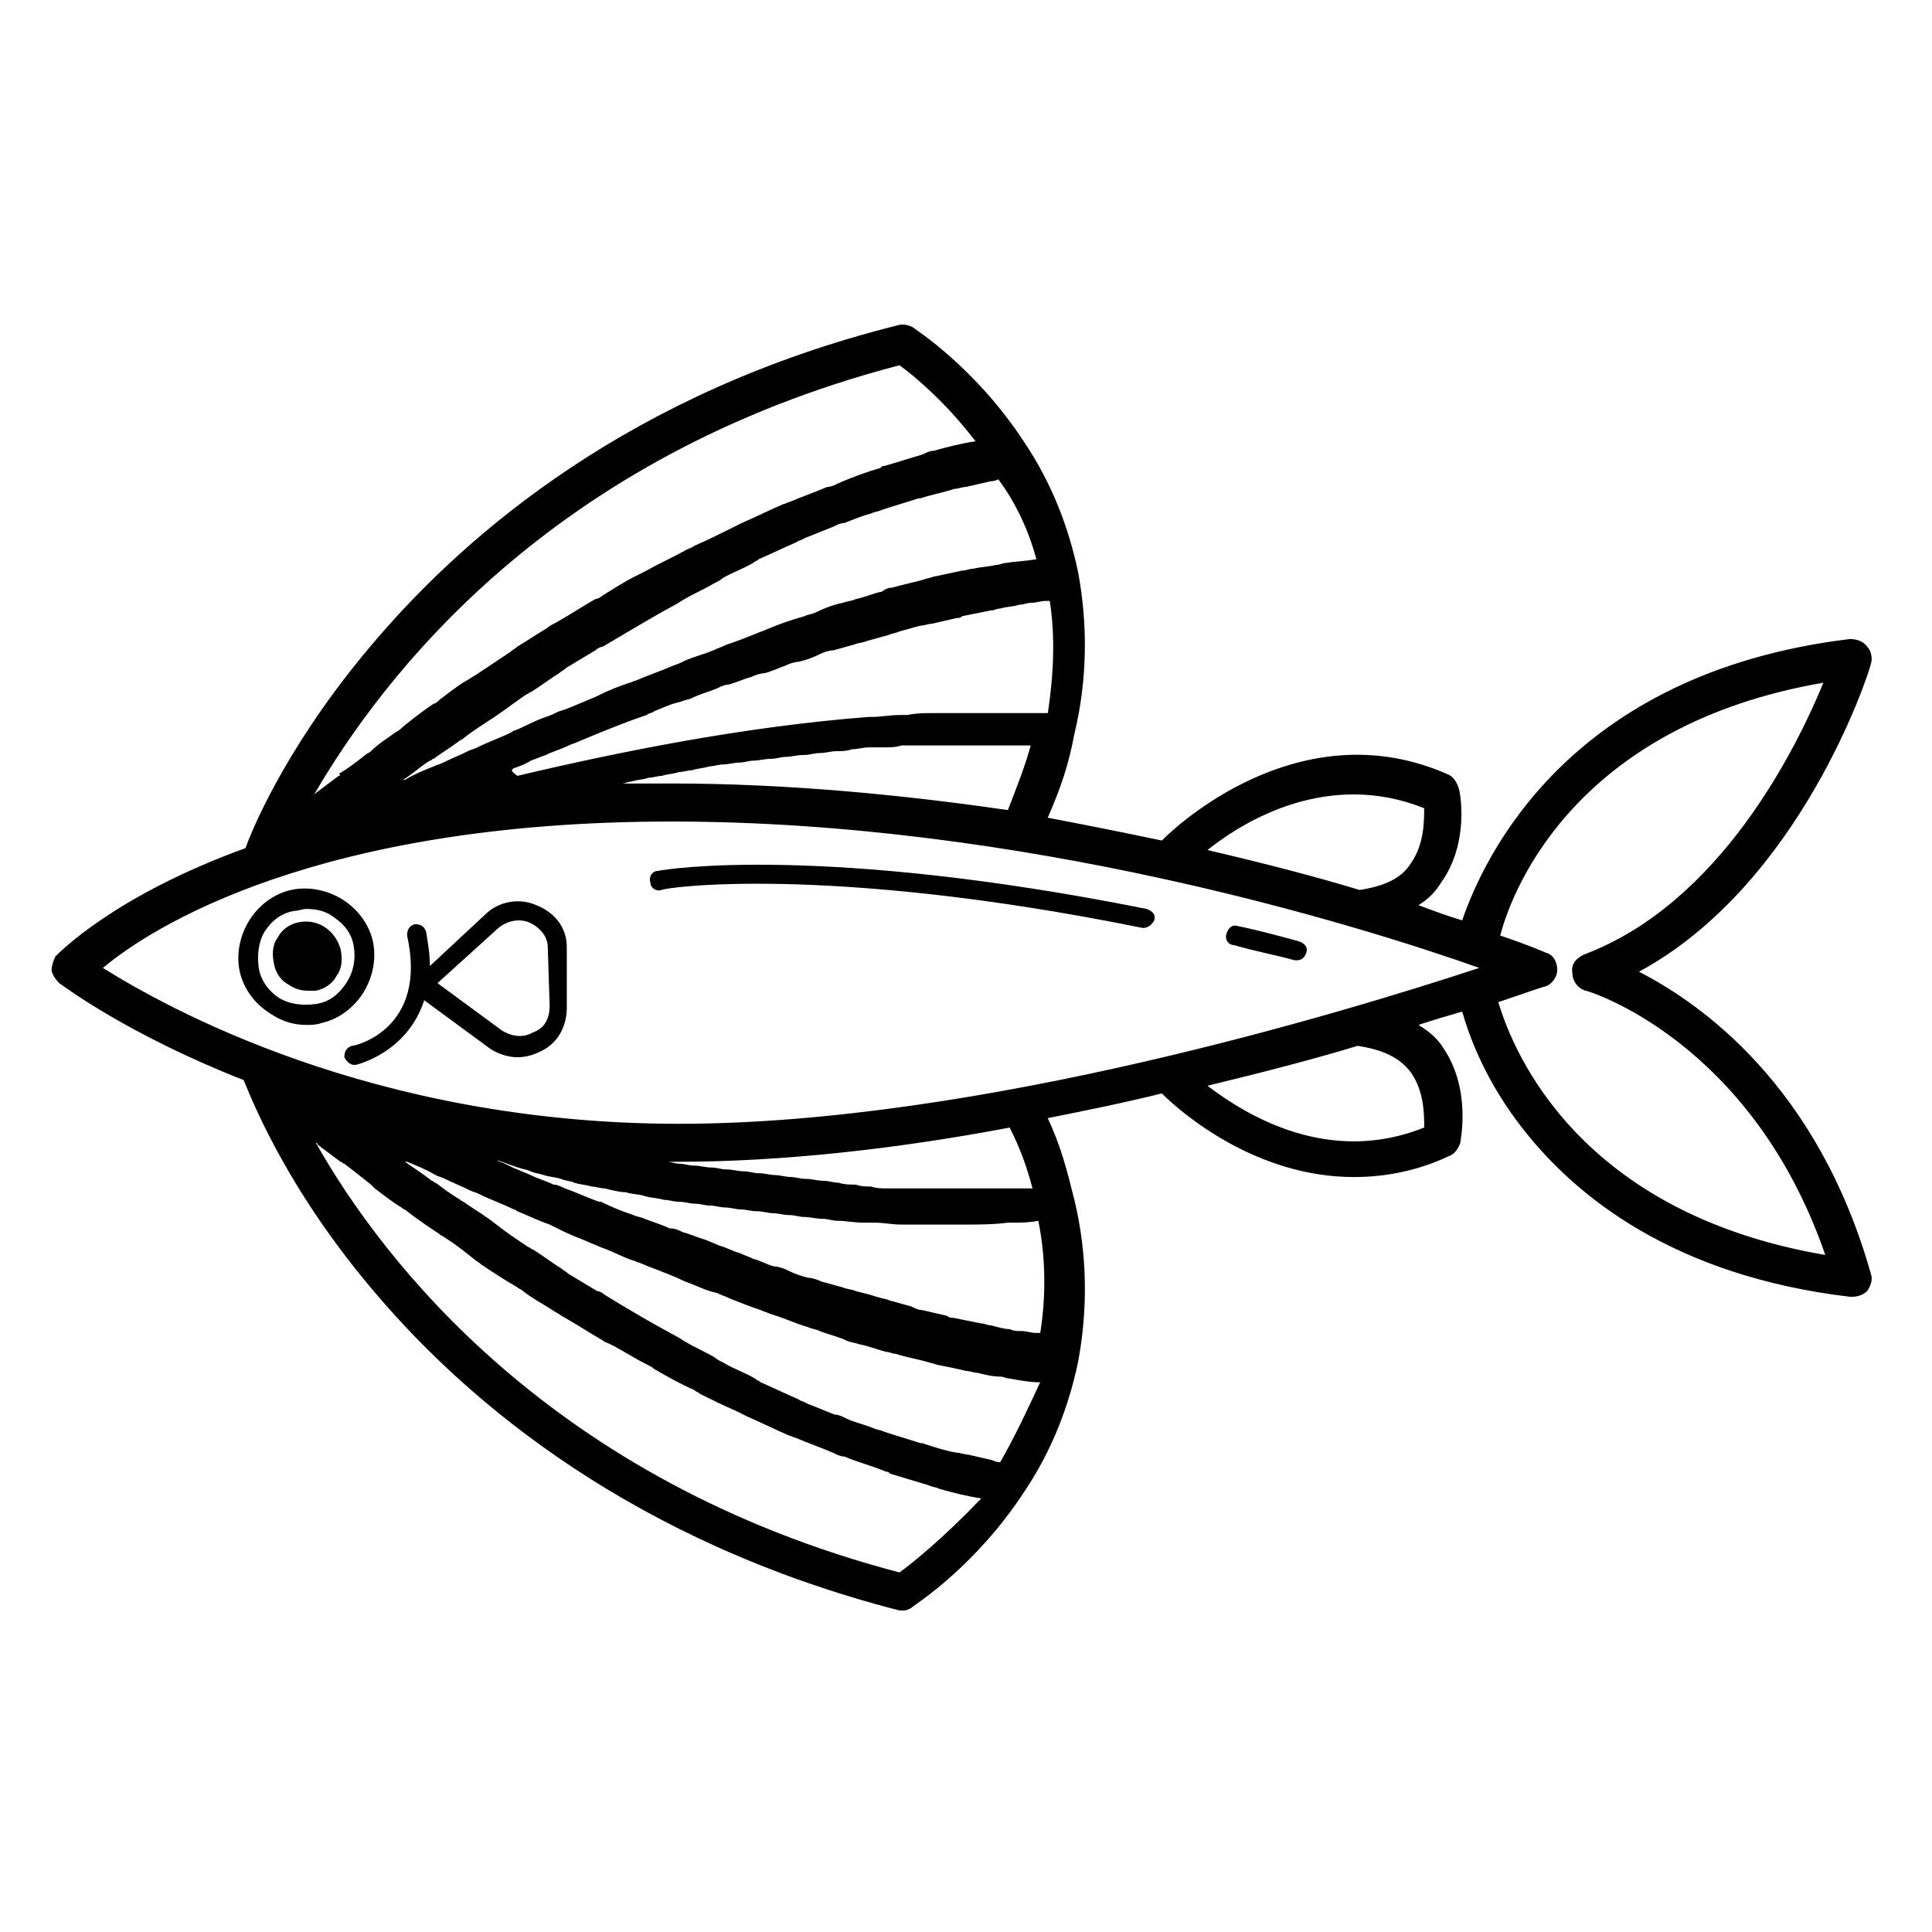 <?xml version="1.0" encoding="UTF-8"?>
<!-- Uploaded to: SVG Repo, www.svgrepo.com, Generator: SVG Repo Mixer Tools -->
<svg fill="#000000" width="800px" height="800px" version="1.1" viewBox="144 144 512 512" xmlns="http://www.w3.org/2000/svg">
 <g>
  <path d="m286.14 383.88c-4.535-2.016-10.078-1.008-13.602 2.519l-14.609 13.602c0-3.023-0.504-6.047-1.008-9.07-0.504-1.512-1.512-2.016-3.023-2.016-1.512 0.504-2.016 1.512-2.016 3.023 5.543 24.688-13.602 29.223-14.609 29.223-1.512 0.504-2.016 1.512-2.016 3.023 0.504 1.008 1.512 2.016 2.519 2.016h0.504s13.602-3.023 18.137-17.129l17.129 12.594c2.016 1.512 5.039 2.519 7.559 2.519 2.016 0 4.031-0.504 6.047-1.512 4.535-2.016 7.055-6.551 7.055-11.586l-0.004-16.121c0-5.039-3.023-9.07-8.062-11.086zm-1.008 33.758c-2.519 1.512-5.543 1.008-8.062-0.504l-17.129-12.594 16.121-14.609c2.519-2.016 5.543-2.519 8.062-1.512 2.519 1.004 5.039 3.523 5.039 6.547l0.504 15.617c0 3.527-1.512 6.047-4.535 7.055z"/>
  <path d="m240.29 407.05c2.519-4.031 3.527-9.07 2.519-13.602-1.008-4.535-4.031-8.566-8.062-11.082-4.031-2.519-9.07-3.527-13.602-2.519-4.535 1.008-8.566 4.031-11.082 8.062-2.519 4.031-3.527 9.07-2.519 13.602 1.008 4.535 4.031 8.566 8.062 11.082 3.023 2.016 6.047 3.023 9.574 3.023 1.512 0 2.519 0 4.031-0.504 4.531-1.008 8.562-4.031 11.078-8.062zm-4.531-2.519c-2.016 3.023-4.535 5.039-8.062 5.543-3.527 0.504-7.055 0-9.574-1.512-2.519-1.512-5.039-4.535-5.543-8.062s0-7.055 1.512-9.574c2.016-3.023 4.535-5.039 8.062-5.543 1.008 0 2.016-0.504 3.023-0.504 2.519 0 5.039 0.504 7.055 2.016 3.023 2.016 5.039 4.535 5.543 8.062 0.504 3.027 0 6.555-2.016 9.574z"/>
  <path d="m223.16 388.41c-2.519 0.504-4.535 2.016-5.543 4.031-1.512 2.016-1.512 4.535-1.008 7.055 0.504 2.519 2.016 4.535 4.031 5.543 1.512 1.008 3.023 1.512 5.039 1.512h2.016c2.519-0.504 4.535-2.016 5.543-4.031 1.512-2.016 1.512-4.535 1.008-7.055-1.512-5.039-6.047-8.062-11.086-7.055z"/>
  <path d="m548.12 443.83c13.602 17.129 39.297 38.289 86.152 43.832h0.504c1.512 0 3.023-0.504 4.031-1.512 1.008-1.512 1.512-3.023 1.008-4.535-14.105-49.879-44.84-71.539-61.465-80.105 42.824-23.176 60.961-79.098 61.465-81.617 0.504-1.512 0-3.527-1.008-4.535-1.008-1.512-3.023-2.016-4.535-2.016-75.066 9.07-97.234 58.441-102.78 74.562-3.527-1.008-7.559-2.519-11.586-4.031 2.519-1.512 4.535-3.527 6.047-6.047 7.559-10.578 5.039-24.184 4.535-25.191-0.504-1.512-1.512-3.023-3.023-3.527-36.781-16.113-68.52 10.59-75.574 17.641-9.574-2.016-19.648-4.031-30.23-6.047 3.527-8.062 5.543-14.105 7.055-22.168 3.527-14.609 3.527-29.223 1.008-42.824-2.519-12.09-7.055-23.68-14.105-34.258-13.098-20.152-29.223-30.23-29.727-30.73-1.008-0.504-2.519-1.008-4.031-0.504-70.535 17.633-113.86 54.914-138.04 83.129-22.168 25.695-32.242 48.367-34.762 55.418-34.762 12.594-49.375 27.711-50.383 28.719-0.5 1.008-1.004 2.519-1.004 3.527 0 1.008 1.008 2.519 2.016 3.527 1.512 1.008 18.137 13.602 48.871 25.695 1.008 2.016 10.078 27.711 35.77 57.434 24.184 28.215 67.512 64.992 138.04 83.129h1.008c1.008 0 2.016-0.504 2.519-1.008 0.504-0.504 16.625-10.578 29.727-30.73 7.055-10.578 11.586-22.168 14.105-34.258 2.519-13.602 2.519-28.215-1.008-42.824-2.016-8.062-3.527-14.105-7.055-21.664 10.078-2.016 20.152-4.031 30.23-6.551 5.543 5.543 25.191 22.168 50.883 22.168 8.062 0 16.625-1.512 25.191-5.543 1.512-0.504 2.519-2.016 3.023-3.527 0-0.504 3.023-14.105-4.535-25.191-1.512-2.519-4.031-4.535-6.551-6.047 4.535-1.512 8.062-2.519 11.586-3.527 2.016 7.055 6.551 19.145 16.625 31.738zm79.098-118.9c-7.055 17.129-27.207 58.441-63.48 72.043-2.016 1.008-3.527 2.519-3.023 5.039 0 2.016 1.512 4.031 3.527 4.535 0.504 0 43.832 13.098 63.48 70.031-64.988-11.086-82.625-53.406-86.652-67.008 7.559-2.519 11.586-4.031 12.09-4.031 2.016-0.504 3.527-2.519 3.527-4.535s-1.008-4.031-3.023-4.535c0 0-4.535-2.016-12.09-4.535 3.523-13.598 21.16-55.918 85.645-67.004zm-105.8 33.254c0 3.527 0 9.574-3.527 14.609-2.519 4.031-7.055 6.047-13.602 7.055-11.586-3.527-25.191-7.055-40.305-10.578 10.074-8.062 32.242-21.164 57.434-11.086zm-199.51-6.551h-13.098c1.008 0 1.512-0.504 2.519-0.504 1.512-0.504 3.023-0.504 4.535-1.008 1.008 0 2.519-0.504 3.527-0.504 1.512-0.504 3.023-0.504 4.535-1.008 1.008 0 2.519-0.504 3.527-0.504 1.512-0.504 3.023-0.504 4.535-1.008 1.008 0 2.519-0.504 3.527-0.504 1.512 0 3.023-0.504 4.535-0.504 1.008 0 2.519-0.504 3.527-0.504 1.512 0 3.023-0.504 5.039-0.504 1.008 0 2.519-0.504 3.527-0.504 1.512 0 3.023-0.504 5.039-0.504 1.512 0 2.519-0.504 4.031-0.504 1.512 0 3.023-0.504 4.535-0.504s2.519 0 4.031-0.504c1.512 0 3.023-0.504 4.535-0.504h4.031c1.512 0 3.023 0 4.535-0.504h4.031 4.535 4.031 4.535 4.031 4.031 4.031 4.031 1.008c-1.512 5.543-3.527 10.578-6.047 17.129-27.73-4.027-58.461-7.051-89.195-7.051zm-41.812-4.031c1.512-0.504 3.023-1.008 4.535-2.016 1.512-0.504 2.519-1.008 4.031-1.512 2.016-1.008 4.031-1.512 6.047-2.519 1.008-0.504 1.512-0.504 2.519-1.008 6.047-2.519 12.09-5.039 18.137-7.055 0.504-0.504 1.512-0.504 2.016-1.008 2.519-1.008 4.535-2.016 7.055-2.519 1.008-0.504 2.016-0.504 3.023-1.008 2.016-1.008 4.031-1.512 6.551-2.519 1.008-0.504 2.016-1.008 3.023-1.008 2.016-0.504 4.031-1.512 6.047-2.016 1.008-0.504 2.519-1.008 3.527-1.008 2.016-0.504 4.031-1.512 5.543-2.016 1.008-0.504 2.519-1.008 3.527-1.008 2.016-0.504 3.527-1.008 5.543-2.016 1.008-0.504 2.519-1.008 3.527-1.008 2.016-0.504 3.527-1.008 5.543-1.512 1.008-0.504 2.519-0.504 3.527-1.008 2.016-0.504 3.527-1.008 5.543-1.512 1.008-0.504 2.016-0.504 3.023-1.008 2.016-0.504 3.527-1.008 5.543-1.512 1.008 0 2.016-0.504 3.023-0.504 2.016-0.504 4.535-1.008 6.551-1.512 0.504 0 1.008 0 1.512-0.504l7.559-1.512c1.008 0 1.512-0.504 2.519-0.504 1.512-0.504 3.527-0.504 5.039-1.008 1.008 0 2.016-0.504 3.023-0.504 1.512 0 2.519-0.504 4.031-0.504h1.008c1.512 9.574 1.008 19.648-0.504 29.727h-2.016-4.031-4.535-3.527-5.039-3.527-5.543-2.519c-2.016 0-4.031 0-6.551 0.504h-2.016c-2.519 0-5.039 0.504-7.055 0.504h-1.008c-32.746 2.519-65.496 9.07-93.203 15.617-2.031-1.504-1.527-1.504-1.023-2.008zm138.55-55.418c-2.519 0.504-5.039 0.504-8.062 1.008-1.008 0-1.512 0.504-2.519 0.504-2.016 0.504-4.031 0.504-6.047 1.008-1.008 0-2.016 0.504-3.023 0.504-2.519 0.504-4.535 1.008-7.055 1.512-0.504 0-1.512 0.504-2.016 0.504-3.023 1.008-6.047 1.512-9.574 2.519-1.008 0-2.016 0.504-2.519 1.008-2.519 0.504-4.535 1.512-7.055 2.016-1.008 0.504-2.016 0.504-3.527 1.008-2.519 0.504-5.039 1.512-7.055 2.519-1.008 0.504-2.016 0.504-3.023 1.008-3.527 1.008-6.551 2.016-10.078 3.527-1.008 0.504-1.512 0.504-2.519 1.008-2.519 1.008-5.039 2.016-8.062 3.023-1.008 0.504-2.519 1.008-3.527 1.512-2.519 1.008-4.535 1.512-7.055 2.519-1.008 0.504-2.016 1.008-3.527 1.512-3.527 1.512-6.551 2.519-10.078 4.031-0.504 0-1.008 0.504-1.512 0.504-3.023 1.008-5.543 2.016-8.566 3.527-1.008 0.504-2.519 1.008-3.527 1.512-2.519 1.008-4.535 2.016-6.551 2.519-1.008 0.504-2.016 1.008-3.527 1.512-3.023 1.008-5.543 2.519-8.062 3.527-0.504 0-1.008 0.504-1.008 0.504-3.023 1.512-6.047 2.519-9.07 4.031-1.008 0.504-1.512 0.504-2.519 1.008-2.016 1.008-4.535 2.016-6.551 3.023-1.008 0.504-1.512 0.504-2.519 1.008-2.519 1.008-5.039 2.016-7.559 3.527h-0.504c2.519-1.512 4.535-3.527 7.055-5.039 0.504 0 0.504-0.504 1.008-0.504 2.016-1.512 4.535-3.023 6.551-4.535 0.504-0.504 1.008-0.504 1.512-1.008 2.519-2.016 5.039-3.527 8.062-5.543 3.023-2.016 5.543-4.031 8.566-6.047 0.504 0 0.504-0.504 1.008-0.504 2.519-1.512 5.039-3.527 7.559-5.039 0.504-0.504 1.512-1.008 2.016-1.512 2.519-1.512 5.039-3.023 7.559-4.535 0.504-0.504 1.512-1.008 2.016-1.008 6.047-3.527 12.594-7.559 19.145-11.082 1.008-0.504 1.512-1.008 2.519-1.512 2.519-1.512 5.039-2.519 7.559-4.031 1.008-0.504 2.016-1.008 2.519-1.512 2.519-1.512 5.543-2.519 8.062-4.031 0.504-0.504 1.008-0.504 1.512-1.008 3.527-1.512 6.551-3.023 10.078-4.535 0.504-0.504 1.512-0.504 2.016-1.008 2.519-1.008 5.039-2.016 7.559-3.023 1.008-0.504 2.016-1.008 3.023-1.008 2.519-1.008 5.039-2.016 7.055-2.519 1.008-0.504 2.016-0.504 3.023-1.008 3.023-1.008 6.551-2.016 9.574-3.023h0.504c3.023-1.008 6.047-1.512 9.07-2.519 1.008 0 2.016-0.504 3.023-0.504 2.016-0.504 4.535-1.008 6.551-1.512 0.504 0 1.008 0 2.016-0.504 4.539 6.047 8.066 13.602 10.082 21.16zm-36.277-51.391c3.527 2.519 12.09 9.574 20.152 20.152-3.527 0.504-7.559 1.512-11.082 2.519-1.008 0-2.016 0.504-3.023 1.008-3.527 1.008-6.551 2.016-10.078 3.023-0.504 0-0.504 0-1.008 0.504-3.527 1.008-7.559 2.519-11.082 4.031-1.008 0.504-2.016 1.008-3.023 1.008-3.527 1.512-6.551 2.519-10.078 4.031-0.504 0-1.008 0.504-1.512 0.504-3.527 1.512-7.559 3.527-11.082 5.039-1.008 0.504-2.016 1.008-3.023 1.512-3.023 1.512-6.047 3.023-9.574 4.535-0.504 0.504-1.008 0.504-2.016 1.008-3.527 2.016-7.055 3.527-10.578 5.543-1.008 0.504-2.016 1.008-3.023 1.512-3.023 1.512-6.047 3.527-8.566 5.039-0.504 0.504-1.512 1.008-2.016 1.008-3.527 2.016-6.551 4.031-10.078 6.047-1.008 0.504-2.016 1.008-2.519 1.512-2.519 1.512-5.543 3.527-8.062 5.039-0.504 0.504-1.512 1.008-2.016 1.512-3.023 2.016-6.047 4.031-9.07 6.047-1.008 0.504-1.512 1.008-2.519 1.512-2.519 1.512-5.039 3.527-7.055 5.039-0.504 0.504-1.008 1.008-1.512 1.008-3.023 2.016-5.543 4.031-8.062 6.047-0.504 0.504-1.008 1.008-2.016 1.512-2.016 1.512-4.535 3.023-6.551 5.039-0.504 0.504-1.008 0.504-1.512 1.008-2.519 2.016-4.535 3.527-7.055 5.039 0.523-0.016 0.523 0.488 0.02 0.488-2.016 1.512-4.031 3.023-6.047 4.535l-0.504 0.504c18.137-31.238 62.473-89.68 155.17-113.86zm-60.457 120.92c93.203 0 181.37 27.207 214.12 38.793-35.266 11.586-132.5 41.312-212.11 41.312-81.617 0-136.53-31.234-152.65-41.312 12.598-10.582 56.43-38.793 150.64-38.793zm-37.281 92.699c1.008 0.504 2.016 0.504 3.527 1.008 1.512 0.504 3.023 0.504 4.535 1.008 1.008 0.504 2.519 0.504 3.527 1.008 1.512 0.504 3.023 0.504 4.535 1.008 1.008 0 2.519 0.504 3.527 0.504 2.016 0.504 4.031 1.008 5.543 1.008 1.512 0.504 3.527 0.504 5.039 1.008 1.512 0.504 3.527 0.504 5.039 1.008 1.512 0 2.519 0.504 4.031 0.504 1.512 0 3.023 0.504 4.031 0.504 1.512 0 3.023 0.504 4.031 0.504 1.512 0 3.023 0.504 4.031 0.504 1.512 0 3.023 0.504 4.031 0.504 1.512 0 3.023 0.504 4.535 0.504 1.512 0 3.023 0.504 4.031 0.504 1.512 0 3.023 0.504 4.535 0.504s2.519 0.504 4.031 0.504 3.023 0.504 5.039 0.504c1.008 0 2.519 0.504 3.527 0.504 2.519 0 4.535 0.504 7.055 0.504h3.023c2.519 0 4.535 0.504 7.055 0.504h3.023 5.543 3.527 3.527 1.008c4.031 0 7.559 0 11.586-0.504h1.008c2.519 0 4.535 0 7.055-0.504 2.016 10.078 2.016 20.152 0.504 29.727h-1.008c-1.512 0-2.519-0.504-4.031-0.504-1.008 0-2.016 0-3.023-0.504-1.512 0-3.023-0.504-5.039-1.008-1.008 0-1.512-0.504-2.519-0.504-2.519-0.504-5.039-1.008-7.559-1.512-0.504 0-1.008 0-1.512-0.504-2.016-0.504-4.535-1.008-6.551-1.512-1.008 0-2.016-0.504-3.023-1.008-2.016-0.504-3.527-1.008-5.543-1.512-1.008-0.504-2.016-0.504-3.527-1.008-1.512-0.504-3.527-1.008-5.543-1.512-1.008-0.504-2.519-0.504-3.527-1.008-2.016-0.504-3.527-1.008-5.543-1.512-1.008-0.504-2.519-1.008-3.527-1.008-2.016-0.504-3.527-1.008-5.543-2.016-1.008-0.504-2.519-1.008-3.527-1.008-2.016-0.504-3.527-1.512-5.543-2.016-1.008-0.504-2.519-1.008-3.527-1.512-2.016-0.504-3.527-1.512-5.543-2.016-1.008-0.504-2.519-1.008-3.527-1.512-2.016-0.504-4.031-1.512-6.047-2.016-1.008-0.504-2.016-1.008-3.527-1.008-2.016-1.008-4.031-1.512-6.551-2.519-1.008-0.504-2.016-0.504-3.023-1.008-3.023-1.008-5.543-2.016-8.566-3.527h-0.504c-3.023-1.008-6.047-2.519-9.07-3.527-1.008-0.504-2.016-1.008-3.023-1.008-2.016-1.008-4.031-1.512-6.047-2.519-1.008-0.504-2.519-1.008-3.527-1.512-1.512-0.504-3.023-1.512-4.535-2.016-0.504 0-0.504-0.504-1.008-0.504 0.504 0 1.008 0.504 1.512 0.504 5.043 2.019 6.555 2.019 7.562 2.523zm97.738 106.3c-92.195-24.184-137.04-82.625-154.67-113.86 0 0 0.504 0 0.504 0.504 2.016 1.512 4.031 3.023 6.047 4.535 0.504 0 0.504 0.504 1.008 0.504 2.016 1.512 4.535 3.527 7.055 5.543 0.504 0.504 0.504 0.504 1.008 1.008 2.016 1.512 4.535 3.527 7.055 5.039 0.504 0.504 1.008 0.504 1.512 1.008 2.519 2.016 5.543 4.031 8.566 6.047 0.504 0.504 1.008 0.504 1.512 1.008 2.519 1.512 5.039 3.527 7.559 5.543 0.504 0.504 1.512 1.008 2.016 1.512 3.023 2.016 6.047 4.031 9.574 6.047 0.504 0.504 1.008 0.504 1.512 1.008 2.519 2.016 5.543 3.527 8.566 5.543 1.008 0.504 1.512 1.008 2.519 1.512 3.527 2.016 6.551 4.031 10.078 6.047 0.504 0.504 1.008 0.504 2.016 1.008 3.023 1.512 6.047 3.527 9.07 5.039 1.008 0.504 2.016 1.008 2.519 1.512 3.527 2.016 7.055 4.031 10.578 5.543 0.504 0.504 1.008 0.504 1.512 1.008 3.023 1.512 6.047 3.023 9.574 4.535 1.008 0.504 2.016 1.008 3.023 1.512 3.527 1.512 7.559 3.527 11.082 5.039 0.504 0 1.008 0.504 1.512 0.504 3.527 1.512 6.551 2.519 10.078 4.031 1.008 0.504 2.016 1.008 3.023 1.008 3.527 1.512 7.559 2.519 11.082 4.031 0.504 0 0.504 0 1.008 0.504 3.527 1.008 6.551 2.016 10.078 3.023 1.008 0.504 2.016 0.504 3.023 1.008 3.527 1.008 7.559 2.016 11.082 2.519-9.59 10.055-18.156 17.109-21.684 19.629zm26.703-29.223c-0.504 0-1.008 0-2.016-0.504-2.016-0.504-4.535-1.008-6.551-1.512-1.008 0-2.016-0.504-3.023-0.504-3.023-0.504-6.047-1.512-9.07-2.519h-0.504c-3.023-1.008-6.551-2.016-9.574-3.023-1.008-0.504-2.016-0.504-3.023-1.008-2.519-1.008-5.039-1.512-7.055-2.519-1.008-0.504-2.016-1.008-3.023-1.008-2.519-1.008-5.039-2.016-7.559-3.023-0.504-0.504-1.512-0.504-2.016-1.008-3.527-1.512-6.551-3.023-10.078-4.535-0.504-0.504-1.008-0.504-1.512-1.008-2.519-1.512-5.543-2.519-8.062-4.031-1.008-0.504-2.016-1.008-2.519-1.512-2.519-1.512-5.039-2.519-7.559-4.031-1.008-0.504-1.512-1.008-2.519-1.512-6.551-3.527-12.594-7.055-19.145-11.082-0.504-0.504-1.512-1.008-2.016-1.008-2.519-1.512-5.039-3.023-7.559-4.535-0.504-0.504-1.512-1.008-2.016-1.512-2.519-1.512-5.039-3.527-7.559-5.039-0.504 0-0.504-0.504-1.008-0.504-3.023-2.016-6.047-4.031-8.566-6.047-2.519-2.016-5.039-3.527-8.062-5.543-0.504-0.504-1.008-0.504-1.512-1.008-2.519-1.512-4.535-3.023-6.551-4.535-0.504 0-0.504-0.504-1.008-0.504-2.519-2.016-5.039-3.527-7.055-5.039h0.504c2.519 1.008 5.039 2.016 7.559 3.527 1.008 0.504 1.512 0.504 2.519 1.008 2.016 1.008 4.535 2.016 6.551 3.023 1.008 0.504 1.512 0.504 2.519 1.008 3.023 1.512 6.047 2.519 9.07 4.031 0.504 0 1.008 0.504 1.008 0.504 2.519 1.008 5.543 2.519 8.566 3.527 1.008 0.504 2.016 1.008 3.023 1.512 2.016 1.008 4.535 2.016 7.055 3.023 1.008 0.504 2.519 1.008 3.527 1.512 3.023 1.008 5.543 2.519 8.566 3.527 0.504 0 1.008 0.504 1.512 0.504 3.527 1.512 6.551 2.519 10.078 4.031 1.008 0.504 2.016 1.008 3.527 1.512 2.519 1.008 4.535 2.016 7.055 2.519 1.008 0.504 2.519 1.008 3.527 1.512 2.519 1.008 5.039 2.016 8.062 3.023 1.008 0.504 1.512 0.504 2.519 1.008 3.527 1.008 6.551 2.519 10.078 3.527 1.008 0.504 2.016 0.504 3.023 1.008 2.519 1.008 5.039 1.512 7.055 2.519 1.008 0.504 2.016 0.504 3.527 1.008 2.519 0.504 5.039 1.512 7.055 2.016 1.008 0 1.512 0.504 2.519 0.504 3.023 1.008 6.551 1.512 9.574 2.519 0.504 0 1.512 0.504 2.016 0.504 2.519 0.504 5.039 1.008 7.055 1.512 1.008 0 2.016 0.504 3.023 0.504 2.016 0.504 4.031 1.008 6.047 1.008 1.008 0 1.512 0.504 2.519 0.504 2.519 0.504 5.543 1.008 8.062 1.008-3.027 6.551-6.555 14.109-10.586 21.16zm8.566-72.547h-1.512-3.527-4.535-3.527-4.535-3.527-4.535-4.031-4.535-4.031c-1.512 0-3.023 0-4.535-0.504-1.512 0-2.519 0-4.031-0.504-1.512 0-3.023 0-4.535-0.504-1.512 0-2.519-0.504-4.031-0.504s-3.023-0.504-4.535-0.504-3.023-0.504-4.031-0.504c-1.512 0-3.023-0.504-4.031-0.504-1.512 0-3.023-0.504-4.535-0.504-1.512 0-2.519-0.504-4.031-0.504-1.512 0-3.023-0.504-4.535-0.504-1.512 0-2.519-0.504-4.031-0.504-1.512 0-3.023-0.504-4.535-0.504s-2.519-0.504-4.031-0.504c-1.008 0-2.016-0.504-3.023-0.504h2.519c28.215 0 58.945-3.527 88.168-9.07 3.039 6.047 4.551 10.582 6.062 16.125zm100.26-30.734c3.527 5.039 3.527 11.082 3.527 14.609-25.191 10.078-46.855-3.023-57.434-11.082 14.609-3.527 28.215-7.055 39.801-10.578 6.547 1.008 11.082 3.019 14.105 7.051z"/>
  <path d="m471.04 394.46c5.039 1.512 10.578 2.519 16.121 4.031h0.504c1.008 0 2.016-0.504 2.519-2.016 0.504-1.512-0.504-2.519-2.016-3.023-5.543-1.512-11.082-3.023-16.121-4.031-1.512-0.504-2.519 0.504-3.023 2.016-0.504 1.512 0.504 3.023 2.016 3.023z"/>
  <path d="m446.85 389.92c1.512 0 2.519-1.008 3.023-2.016 0.504-1.512-0.504-2.519-2.016-3.023-85.648-17.129-127.46-10.578-129.48-10.078-1.512 0-2.519 1.512-2.016 3.023 0 1.512 1.512 2.519 3.023 2.016 0.004-0.5 42.824-7.051 127.46 10.078z"/>
 </g>
</svg>